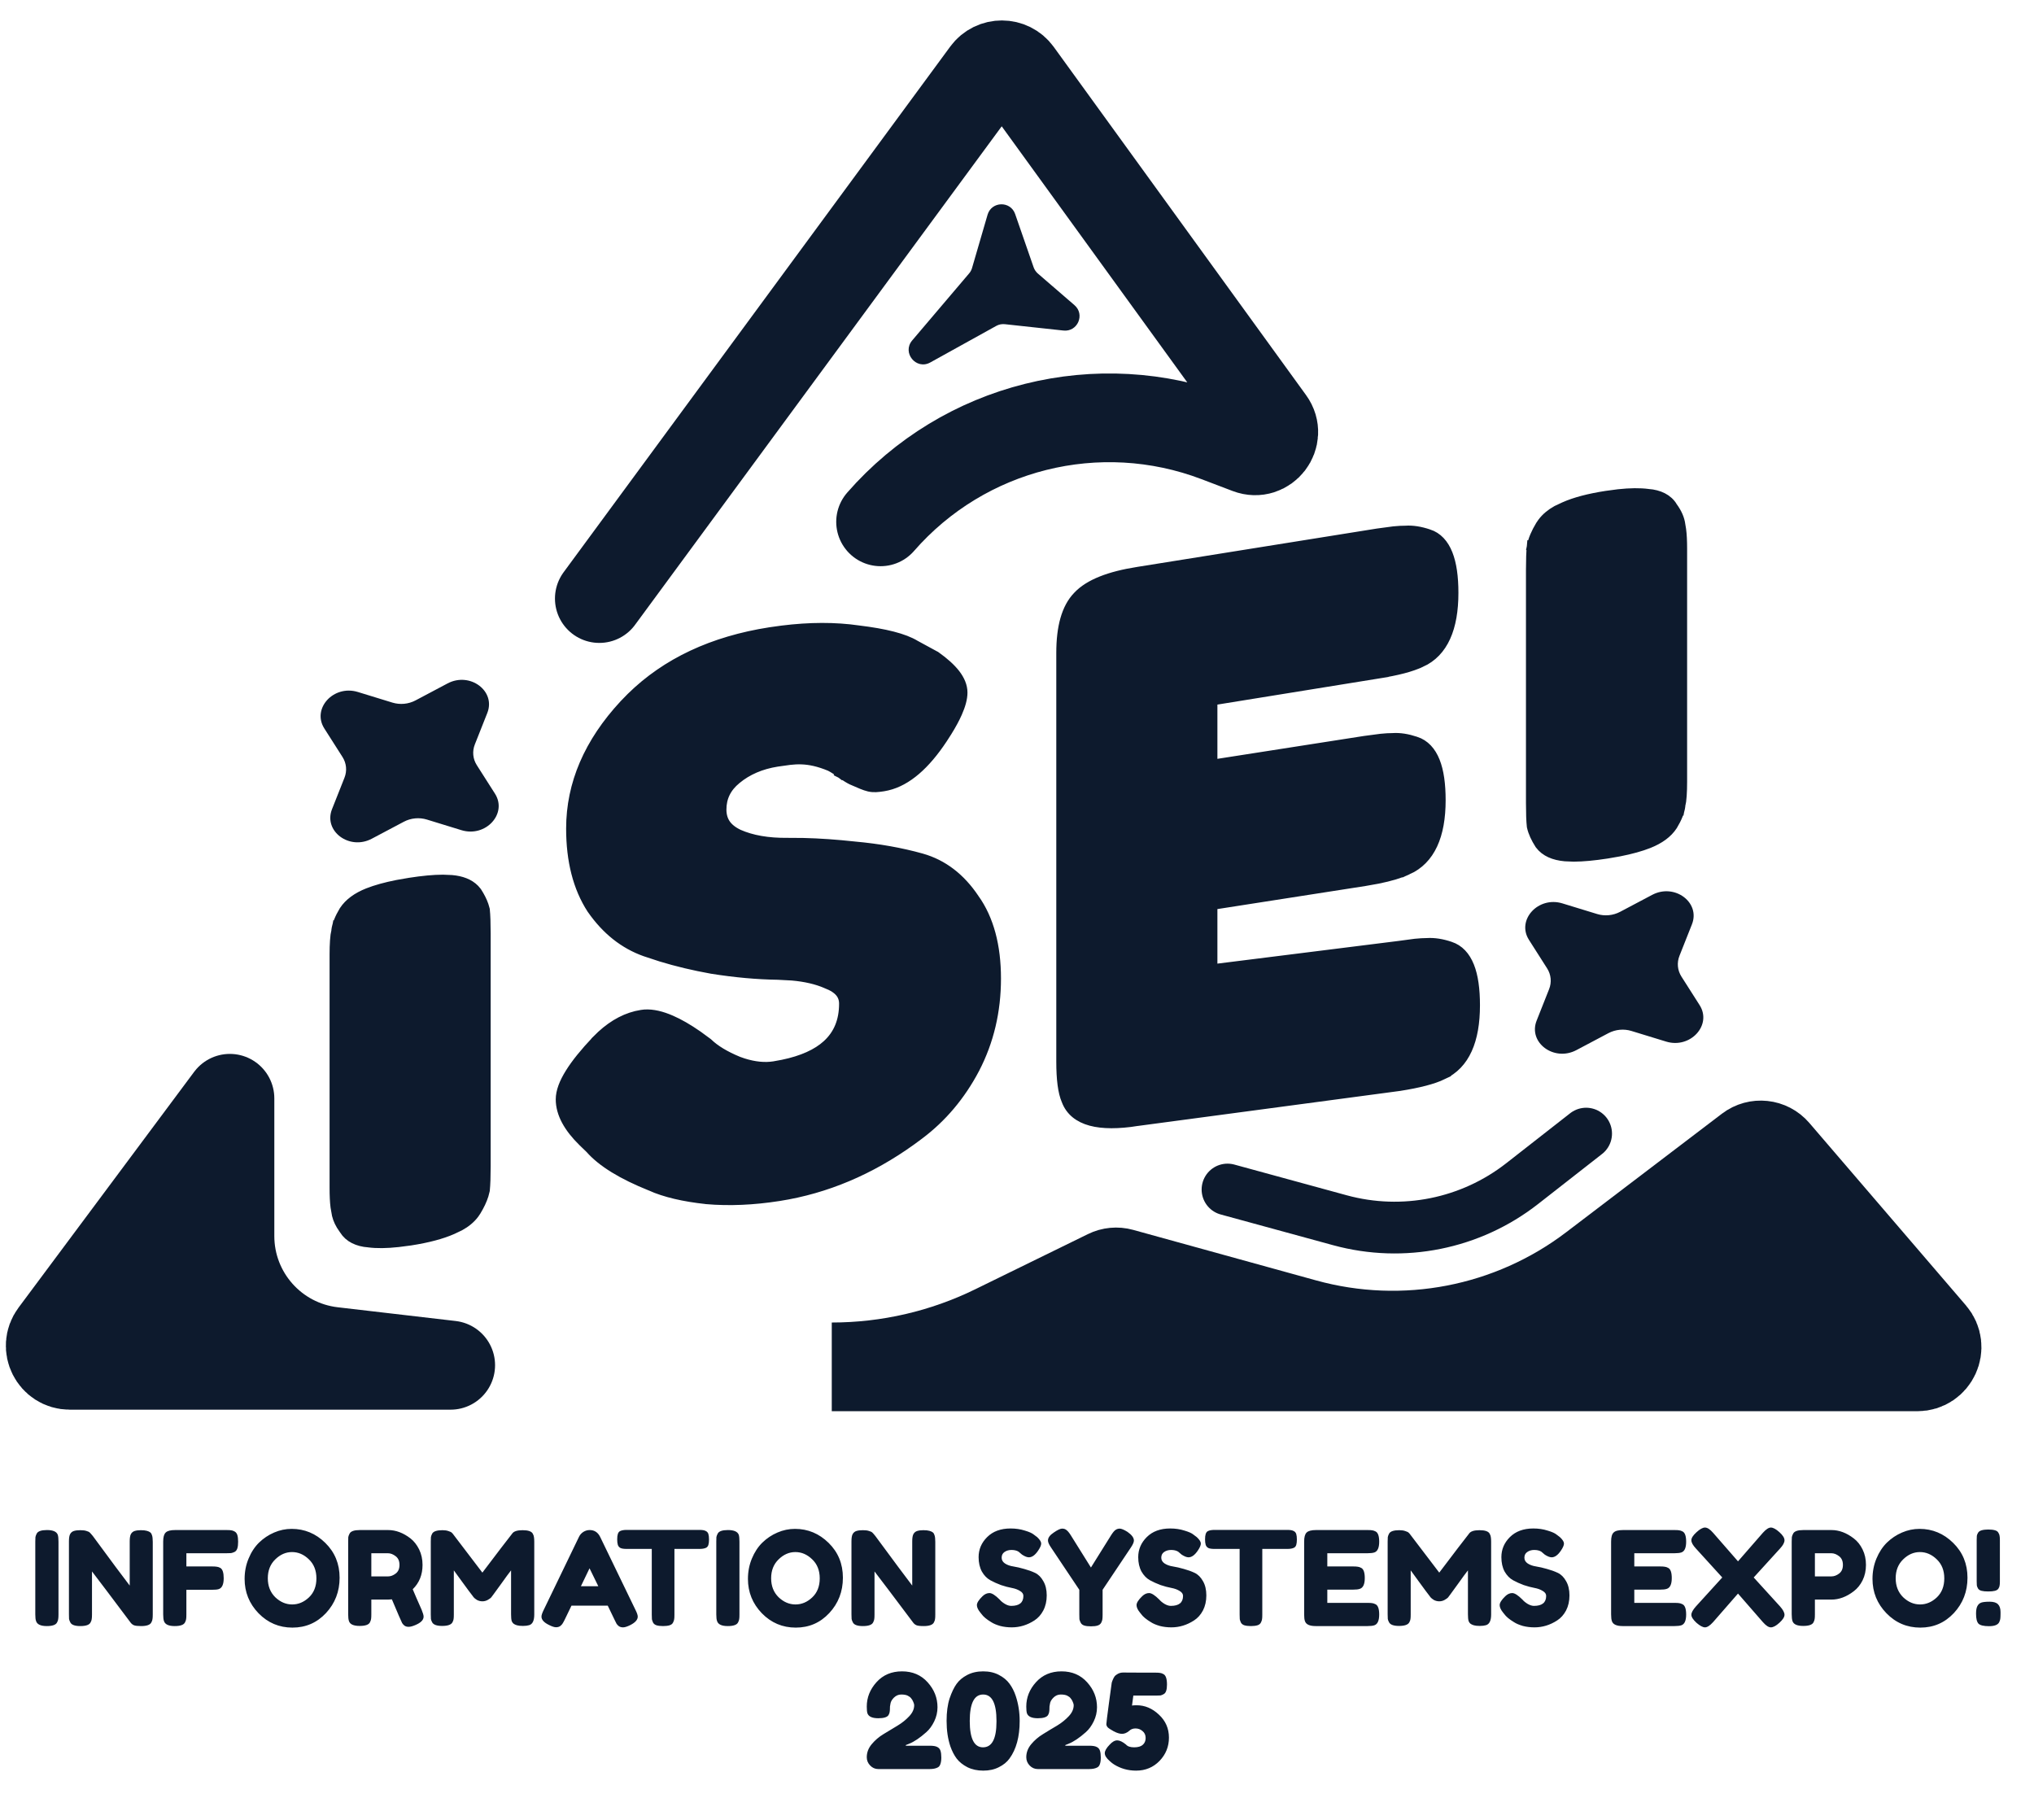 <svg width="57" height="51" viewBox="0 0 57 51" fill="none" xmlns="http://www.w3.org/2000/svg">
<path d="M34.399 33.335L37.553 34.197C39.32 34.679 41.212 34.299 42.655 33.171L44.449 31.768" stroke="#0D1A2D" stroke-width="1.45" stroke-linecap="round" stroke-linejoin="round"/>
<path d="M27.675 6.018C27.786 5.638 28.319 5.625 28.448 5.998L28.966 7.491C28.99 7.559 29.031 7.619 29.085 7.666L30.111 8.552C30.413 8.813 30.198 9.306 29.802 9.263L28.159 9.085C28.076 9.076 27.992 9.092 27.919 9.133L26.069 10.158C25.674 10.377 25.271 9.884 25.563 9.54L27.16 7.66C27.197 7.617 27.224 7.566 27.24 7.511L27.675 6.018Z" fill="#0D1A2D"/>
<path d="M16.795 16.774L27.631 2.041C27.852 1.74 28.303 1.741 28.523 2.044L32.351 7.327L35.594 11.802C35.899 12.223 35.47 12.783 34.984 12.598L34.112 12.266C30.783 10.999 27.018 11.94 24.677 14.624V14.624" stroke="#0D1A2D" stroke-width="2.486" stroke-linecap="round"/>
<path d="M27.878 37.246L31.034 35.701C31.155 35.641 31.294 35.628 31.424 35.664L36.554 37.081C39.347 37.852 42.34 37.275 44.646 35.519L49.008 32.199C49.24 32.022 49.571 32.057 49.761 32.279L54.15 37.393C54.457 37.751 54.203 38.305 53.73 38.305H23.309C24.893 38.305 26.456 37.943 27.878 37.246Z" fill="#0D1A2D" stroke="#0D1A2D" stroke-width="2.486" stroke-linecap="round"/>
<path d="M1.519 37.39L6.441 30.781V34.639C6.441 36.292 7.68 37.683 9.322 37.873L12.627 38.258H1.955C1.508 38.258 1.252 37.748 1.519 37.39Z" fill="#0D1A2D" stroke="#0D1A2D" stroke-width="2.493" stroke-linecap="round" stroke-linejoin="round"/>
<path d="M0.989 43.201C0.989 43.145 0.99 43.103 0.993 43.076C0.998 43.047 1.01 43.014 1.029 42.977C1.064 42.911 1.159 42.878 1.316 42.878C1.487 42.878 1.589 42.923 1.62 43.014C1.633 43.055 1.639 43.119 1.639 43.205V45.245C1.639 45.304 1.636 45.347 1.631 45.374C1.629 45.401 1.618 45.433 1.598 45.469C1.564 45.535 1.469 45.569 1.312 45.569C1.141 45.569 1.04 45.522 1.011 45.429C0.996 45.39 0.989 45.328 0.989 45.242V43.201ZM3.668 42.992C3.692 42.948 3.728 42.918 3.774 42.904C3.821 42.889 3.878 42.882 3.947 42.882C4.018 42.882 4.074 42.888 4.116 42.9C4.16 42.912 4.191 42.927 4.211 42.944C4.233 42.961 4.249 42.987 4.259 43.021C4.273 43.06 4.281 43.123 4.281 43.208V45.245C4.281 45.304 4.278 45.347 4.273 45.374C4.271 45.401 4.26 45.433 4.24 45.469C4.206 45.535 4.111 45.569 3.954 45.569C3.859 45.569 3.793 45.561 3.756 45.547C3.719 45.532 3.689 45.508 3.664 45.477C3.114 44.743 2.751 44.263 2.578 44.038V45.245C2.578 45.304 2.575 45.347 2.57 45.374C2.568 45.401 2.557 45.433 2.537 45.469C2.503 45.535 2.408 45.569 2.251 45.569C2.099 45.569 2.006 45.535 1.972 45.469C1.953 45.433 1.94 45.4 1.935 45.37C1.933 45.341 1.932 45.298 1.932 45.242V43.194C1.932 43.101 1.943 43.033 1.965 42.992C1.989 42.948 2.025 42.918 2.071 42.904C2.118 42.889 2.178 42.882 2.251 42.882C2.324 42.882 2.382 42.889 2.424 42.904C2.468 42.916 2.498 42.931 2.515 42.948C2.525 42.955 2.553 42.987 2.6 43.043C3.116 43.745 3.461 44.209 3.635 44.434V43.194C3.635 43.101 3.646 43.033 3.668 42.992ZM6.354 42.878C6.41 42.878 6.451 42.88 6.478 42.885C6.508 42.888 6.54 42.899 6.574 42.918C6.611 42.938 6.636 42.971 6.651 43.017C6.666 43.064 6.673 43.126 6.673 43.205C6.673 43.283 6.666 43.345 6.651 43.392C6.636 43.438 6.611 43.471 6.574 43.491C6.537 43.508 6.504 43.519 6.475 43.524C6.448 43.526 6.405 43.528 6.346 43.528H5.223V43.898H5.946C6.005 43.898 6.048 43.901 6.075 43.906C6.104 43.908 6.137 43.919 6.174 43.939C6.237 43.975 6.269 44.072 6.269 44.229C6.269 44.4 6.223 44.502 6.13 44.533C6.091 44.546 6.028 44.552 5.943 44.552H5.223V45.245C5.223 45.304 5.221 45.347 5.216 45.374C5.213 45.401 5.202 45.433 5.183 45.469C5.148 45.535 5.053 45.569 4.896 45.569C4.725 45.569 4.625 45.522 4.595 45.429C4.581 45.39 4.573 45.328 4.573 45.242V43.201C4.573 43.076 4.597 42.992 4.643 42.948C4.69 42.901 4.778 42.878 4.907 42.878H6.354ZM8.173 42.845C8.535 42.845 8.85 42.976 9.116 43.238C9.383 43.5 9.517 43.825 9.517 44.214C9.517 44.601 9.389 44.931 9.135 45.205C8.88 45.477 8.567 45.612 8.195 45.612C7.823 45.612 7.506 45.478 7.244 45.209C6.985 44.94 6.855 44.619 6.855 44.247C6.855 44.044 6.892 43.854 6.966 43.678C7.039 43.5 7.137 43.35 7.259 43.23C7.382 43.111 7.522 43.016 7.681 42.948C7.84 42.879 8.004 42.845 8.173 42.845ZM7.505 44.229C7.505 44.447 7.575 44.624 7.714 44.761C7.856 44.896 8.014 44.963 8.188 44.963C8.362 44.963 8.518 44.897 8.658 44.765C8.797 44.633 8.867 44.455 8.867 44.232C8.867 44.01 8.796 43.831 8.654 43.697C8.514 43.562 8.358 43.495 8.184 43.495C8.01 43.495 7.854 43.563 7.714 43.7C7.575 43.835 7.505 44.011 7.505 44.229ZM11.816 45.113C11.852 45.201 11.871 45.265 11.871 45.304C11.871 45.397 11.795 45.475 11.643 45.539C11.565 45.573 11.501 45.59 11.452 45.59C11.406 45.59 11.367 45.58 11.335 45.557C11.305 45.533 11.283 45.508 11.269 45.484C11.244 45.438 11.149 45.216 10.982 44.82L10.869 44.827H10.406V45.242C10.406 45.298 10.404 45.341 10.399 45.37C10.396 45.397 10.385 45.429 10.366 45.466C10.332 45.532 10.236 45.565 10.079 45.565C9.908 45.565 9.808 45.52 9.779 45.429C9.764 45.387 9.757 45.324 9.757 45.238V43.201C9.757 43.145 9.758 43.103 9.76 43.076C9.765 43.047 9.777 43.014 9.797 42.977C9.831 42.911 9.927 42.878 10.083 42.878H10.876C11.091 42.878 11.301 42.956 11.504 43.113C11.601 43.189 11.682 43.292 11.746 43.421C11.809 43.551 11.841 43.695 11.841 43.854C11.841 44.131 11.75 44.358 11.566 44.537C11.62 44.667 11.703 44.859 11.816 45.113ZM10.406 44.177H10.876C10.947 44.177 11.018 44.151 11.089 44.097C11.16 44.043 11.195 43.962 11.195 43.854C11.195 43.747 11.16 43.666 11.089 43.612C11.018 43.556 10.944 43.528 10.869 43.528H10.406V44.177ZM14.931 42.981C14.951 43.017 14.962 43.051 14.964 43.08C14.969 43.109 14.972 43.152 14.972 43.208V45.245C14.972 45.414 14.925 45.513 14.832 45.543C14.786 45.557 14.727 45.565 14.656 45.565C14.585 45.565 14.529 45.559 14.487 45.547C14.446 45.534 14.414 45.52 14.392 45.502C14.37 45.485 14.353 45.461 14.34 45.429C14.328 45.387 14.322 45.324 14.322 45.238V44.008C14.261 44.084 14.172 44.206 14.054 44.372C13.937 44.536 13.862 44.639 13.83 44.68C13.798 44.722 13.776 44.751 13.764 44.768C13.752 44.783 13.721 44.805 13.672 44.834C13.626 44.861 13.575 44.875 13.518 44.875C13.464 44.875 13.414 44.862 13.368 44.838C13.324 44.811 13.292 44.785 13.272 44.761L13.243 44.721C13.194 44.659 13.097 44.53 12.953 44.331C12.809 44.131 12.73 44.023 12.718 44.008V45.245C12.718 45.302 12.716 45.345 12.711 45.374C12.708 45.401 12.697 45.431 12.678 45.466C12.641 45.532 12.546 45.565 12.391 45.565C12.242 45.565 12.149 45.532 12.112 45.466C12.093 45.431 12.081 45.4 12.076 45.37C12.073 45.341 12.072 45.297 12.072 45.238V43.201C12.072 43.145 12.073 43.103 12.076 43.076C12.081 43.047 12.093 43.014 12.112 42.977C12.149 42.913 12.245 42.882 12.399 42.882C12.465 42.882 12.521 42.89 12.568 42.907C12.617 42.922 12.648 42.938 12.663 42.955L12.685 42.977L13.518 44.071C13.934 43.52 14.212 43.157 14.351 42.981C14.393 42.915 14.491 42.882 14.645 42.882C14.802 42.882 14.897 42.915 14.931 42.981ZM16.818 43.069L17.809 45.117C17.851 45.2 17.872 45.263 17.872 45.304C17.872 45.392 17.801 45.472 17.659 45.543C17.576 45.584 17.51 45.605 17.461 45.605C17.414 45.605 17.375 45.594 17.343 45.572C17.314 45.55 17.292 45.527 17.277 45.502C17.265 45.478 17.247 45.441 17.222 45.392L17.031 44.996H16.015L15.824 45.392C15.799 45.441 15.78 45.477 15.765 45.499C15.753 45.521 15.731 45.544 15.699 45.569C15.669 45.59 15.63 45.602 15.581 45.602C15.535 45.602 15.47 45.581 15.387 45.539C15.245 45.471 15.174 45.392 15.174 45.304C15.174 45.263 15.195 45.2 15.236 45.117L16.227 43.065C16.254 43.009 16.295 42.964 16.349 42.929C16.405 42.895 16.464 42.878 16.525 42.878C16.657 42.878 16.755 42.942 16.818 43.069ZM16.521 43.95L16.279 44.453H16.767L16.521 43.95ZM17.564 42.874H19.605C19.683 42.874 19.741 42.884 19.777 42.904C19.814 42.921 19.838 42.949 19.851 42.988C19.863 43.027 19.869 43.079 19.869 43.142C19.869 43.206 19.863 43.257 19.851 43.297C19.838 43.333 19.818 43.359 19.788 43.374C19.744 43.396 19.682 43.407 19.601 43.407H18.9V45.253C18.9 45.309 18.898 45.351 18.893 45.378C18.89 45.404 18.879 45.436 18.86 45.473C18.843 45.507 18.811 45.532 18.764 45.547C18.718 45.561 18.657 45.569 18.581 45.569C18.505 45.569 18.444 45.561 18.397 45.547C18.353 45.532 18.321 45.507 18.302 45.473C18.285 45.436 18.274 45.404 18.269 45.378C18.266 45.348 18.265 45.305 18.265 45.249V43.407H17.56C17.482 43.407 17.424 43.398 17.388 43.381C17.351 43.361 17.327 43.332 17.314 43.293C17.302 43.254 17.296 43.202 17.296 43.139C17.296 43.075 17.302 43.025 17.314 42.988C17.327 42.949 17.347 42.922 17.377 42.907C17.421 42.885 17.483 42.874 17.564 42.874ZM20.073 43.201C20.073 43.145 20.074 43.103 20.076 43.076C20.081 43.047 20.093 43.014 20.113 42.977C20.147 42.911 20.243 42.878 20.399 42.878C20.57 42.878 20.672 42.923 20.704 43.014C20.716 43.055 20.722 43.119 20.722 43.205V45.245C20.722 45.304 20.72 45.347 20.715 45.374C20.712 45.401 20.701 45.433 20.682 45.469C20.648 45.535 20.552 45.569 20.395 45.569C20.224 45.569 20.124 45.522 20.095 45.429C20.08 45.39 20.073 45.328 20.073 45.242V43.201ZM22.278 42.845C22.64 42.845 22.954 42.976 23.221 43.238C23.488 43.5 23.621 43.825 23.621 44.214C23.621 44.601 23.494 44.931 23.239 45.205C22.985 45.477 22.672 45.612 22.3 45.612C21.928 45.612 21.611 45.478 21.349 45.209C21.09 44.94 20.96 44.619 20.96 44.247C20.96 44.044 20.997 43.854 21.07 43.678C21.144 43.5 21.241 43.35 21.364 43.23C21.486 43.111 21.627 43.016 21.786 42.948C21.945 42.879 22.109 42.845 22.278 42.845ZM21.61 44.229C21.61 44.447 21.68 44.624 21.819 44.761C21.961 44.896 22.119 44.963 22.293 44.963C22.466 44.963 22.623 44.897 22.762 44.765C22.902 44.633 22.972 44.455 22.972 44.232C22.972 44.01 22.901 43.831 22.759 43.697C22.619 43.562 22.463 43.495 22.289 43.495C22.115 43.495 21.959 43.563 21.819 43.7C21.68 43.835 21.61 44.011 21.61 44.229ZM25.597 42.992C25.622 42.948 25.657 42.918 25.704 42.904C25.75 42.889 25.808 42.882 25.876 42.882C25.947 42.882 26.004 42.888 26.045 42.9C26.089 42.912 26.121 42.927 26.141 42.944C26.163 42.961 26.178 42.987 26.188 43.021C26.203 43.06 26.21 43.123 26.21 43.208V45.245C26.21 45.304 26.208 45.347 26.203 45.374C26.201 45.401 26.189 45.433 26.17 45.469C26.136 45.535 26.04 45.569 25.884 45.569C25.788 45.569 25.722 45.561 25.686 45.547C25.649 45.532 25.618 45.508 25.594 45.477C25.043 44.743 24.681 44.263 24.507 44.038V45.245C24.507 45.304 24.505 45.347 24.5 45.374C24.497 45.401 24.486 45.433 24.467 45.469C24.433 45.535 24.337 45.569 24.181 45.569C24.029 45.569 23.936 45.535 23.902 45.469C23.882 45.433 23.87 45.4 23.865 45.37C23.863 45.341 23.861 45.298 23.861 45.242V43.194C23.861 43.101 23.872 43.033 23.894 42.992C23.919 42.948 23.954 42.918 24.001 42.904C24.047 42.889 24.107 42.882 24.181 42.882C24.254 42.882 24.311 42.889 24.353 42.904C24.397 42.916 24.428 42.931 24.445 42.948C24.455 42.955 24.483 42.987 24.529 43.043C25.046 43.745 25.391 44.209 25.564 44.434V43.194C25.564 43.101 25.575 43.033 25.597 42.992ZM27.472 45.19C27.408 45.112 27.376 45.042 27.376 44.981C27.376 44.918 27.429 44.834 27.534 44.732C27.595 44.673 27.66 44.644 27.729 44.644C27.797 44.644 27.893 44.705 28.015 44.827C28.049 44.869 28.098 44.909 28.162 44.948C28.225 44.985 28.284 45.003 28.338 45.003C28.566 45.003 28.679 44.91 28.679 44.724C28.679 44.668 28.648 44.621 28.584 44.585C28.523 44.546 28.446 44.517 28.353 44.5C28.26 44.483 28.159 44.456 28.052 44.42C27.944 44.38 27.844 44.335 27.751 44.284C27.658 44.232 27.579 44.152 27.516 44.042C27.455 43.929 27.424 43.794 27.424 43.638C27.424 43.422 27.503 43.235 27.663 43.076C27.824 42.915 28.043 42.834 28.32 42.834C28.466 42.834 28.6 42.854 28.72 42.893C28.842 42.929 28.926 42.967 28.973 43.007L29.065 43.076C29.14 43.147 29.178 43.207 29.178 43.256C29.178 43.305 29.149 43.372 29.09 43.458C29.007 43.58 28.922 43.642 28.833 43.642C28.782 43.642 28.718 43.617 28.643 43.568C28.635 43.563 28.621 43.551 28.599 43.531C28.579 43.512 28.561 43.496 28.544 43.484C28.492 43.452 28.426 43.436 28.345 43.436C28.267 43.436 28.201 43.456 28.147 43.495C28.096 43.531 28.07 43.584 28.07 43.653C28.07 43.719 28.101 43.772 28.162 43.814C28.225 43.856 28.304 43.884 28.397 43.898C28.49 43.913 28.591 43.936 28.701 43.968C28.811 43.998 28.913 44.034 29.006 44.078C29.099 44.122 29.176 44.199 29.237 44.309C29.301 44.417 29.333 44.55 29.333 44.71C29.333 44.869 29.301 45.009 29.237 45.132C29.174 45.252 29.09 45.345 28.988 45.411C28.789 45.54 28.578 45.605 28.353 45.605C28.238 45.605 28.129 45.592 28.026 45.565C27.923 45.535 27.84 45.5 27.776 45.458C27.647 45.38 27.556 45.304 27.505 45.231L27.472 45.19ZM31.596 42.929C31.716 43.013 31.776 43.093 31.776 43.172C31.776 43.218 31.748 43.283 31.692 43.366L30.899 44.552V45.253C30.899 45.309 30.896 45.352 30.892 45.381C30.889 45.408 30.878 45.44 30.859 45.477C30.839 45.513 30.806 45.539 30.759 45.554C30.713 45.569 30.651 45.576 30.572 45.576C30.494 45.576 30.432 45.569 30.385 45.554C30.339 45.539 30.305 45.513 30.286 45.477C30.266 45.438 30.254 45.404 30.249 45.378C30.247 45.348 30.246 45.304 30.246 45.245V44.552L29.453 43.366C29.396 43.283 29.368 43.218 29.368 43.172C29.368 43.093 29.422 43.019 29.53 42.948C29.637 42.874 29.715 42.838 29.761 42.838C29.808 42.838 29.844 42.847 29.871 42.867C29.913 42.894 29.957 42.944 30.003 43.017L30.572 43.928L31.141 43.017C31.188 42.944 31.228 42.896 31.262 42.874C31.297 42.85 31.336 42.838 31.38 42.838C31.426 42.838 31.498 42.868 31.596 42.929ZM31.945 45.19C31.881 45.112 31.85 45.042 31.85 44.981C31.85 44.918 31.902 44.834 32.008 44.732C32.069 44.673 32.133 44.644 32.202 44.644C32.27 44.644 32.366 44.705 32.488 44.827C32.523 44.869 32.572 44.909 32.635 44.948C32.699 44.985 32.758 45.003 32.811 45.003C33.039 45.003 33.153 44.91 33.153 44.724C33.153 44.668 33.121 44.621 33.057 44.585C32.996 44.546 32.919 44.517 32.826 44.5C32.733 44.483 32.633 44.456 32.525 44.42C32.417 44.38 32.317 44.335 32.224 44.284C32.131 44.232 32.053 44.152 31.989 44.042C31.928 43.929 31.897 43.794 31.897 43.638C31.897 43.422 31.977 43.235 32.136 43.076C32.297 42.915 32.516 42.834 32.793 42.834C32.94 42.834 33.073 42.854 33.193 42.893C33.315 42.929 33.4 42.967 33.446 43.007L33.538 43.076C33.614 43.147 33.652 43.207 33.652 43.256C33.652 43.305 33.623 43.372 33.564 43.458C33.48 43.58 33.395 43.642 33.307 43.642C33.255 43.642 33.192 43.617 33.116 43.568C33.109 43.563 33.094 43.551 33.072 43.531C33.052 43.512 33.034 43.496 33.017 43.484C32.965 43.452 32.899 43.436 32.819 43.436C32.74 43.436 32.674 43.456 32.62 43.495C32.569 43.531 32.543 43.584 32.543 43.653C32.543 43.719 32.574 43.772 32.635 43.814C32.699 43.856 32.777 43.884 32.87 43.898C32.963 43.913 33.065 43.936 33.175 43.968C33.285 43.998 33.386 44.034 33.479 44.078C33.572 44.122 33.649 44.199 33.711 44.309C33.774 44.417 33.806 44.55 33.806 44.71C33.806 44.869 33.774 45.009 33.711 45.132C33.647 45.252 33.564 45.345 33.461 45.411C33.263 45.54 33.051 45.605 32.826 45.605C32.711 45.605 32.602 45.592 32.499 45.565C32.397 45.535 32.313 45.5 32.25 45.458C32.12 45.38 32.029 45.304 31.978 45.231L31.945 45.19ZM34.038 42.874H36.079C36.157 42.874 36.215 42.884 36.251 42.904C36.288 42.921 36.312 42.949 36.325 42.988C36.337 43.027 36.343 43.079 36.343 43.142C36.343 43.206 36.337 43.257 36.325 43.297C36.312 43.333 36.292 43.359 36.262 43.374C36.218 43.396 36.156 43.407 36.075 43.407H35.374V45.253C35.374 45.309 35.372 45.351 35.367 45.378C35.364 45.404 35.353 45.436 35.334 45.473C35.316 45.507 35.285 45.532 35.238 45.547C35.192 45.561 35.13 45.569 35.055 45.569C34.979 45.569 34.918 45.561 34.871 45.547C34.827 45.532 34.795 45.507 34.776 45.473C34.759 45.436 34.748 45.404 34.743 45.378C34.74 45.348 34.739 45.305 34.739 45.249V43.407H34.034C33.956 43.407 33.898 43.398 33.862 43.381C33.825 43.361 33.801 43.332 33.788 43.293C33.776 43.254 33.77 43.202 33.77 43.139C33.77 43.075 33.776 43.025 33.788 42.988C33.801 42.949 33.821 42.922 33.851 42.907C33.895 42.885 33.957 42.874 34.038 42.874ZM37.196 44.919H38.327C38.383 44.919 38.425 44.921 38.452 44.926C38.481 44.929 38.514 44.94 38.551 44.959C38.617 44.993 38.65 45.089 38.65 45.245C38.65 45.417 38.604 45.517 38.514 45.547C38.472 45.561 38.409 45.569 38.323 45.569H36.87C36.698 45.569 36.598 45.522 36.569 45.429C36.554 45.39 36.547 45.328 36.547 45.242V43.201C36.547 43.076 36.57 42.992 36.616 42.948C36.663 42.901 36.751 42.878 36.88 42.878H38.327C38.383 42.878 38.425 42.88 38.452 42.885C38.481 42.888 38.514 42.899 38.551 42.918C38.617 42.953 38.65 43.048 38.65 43.205C38.65 43.376 38.604 43.476 38.514 43.506C38.472 43.52 38.409 43.528 38.323 43.528H37.196V43.898H37.923C37.979 43.898 38.021 43.901 38.048 43.906C38.077 43.908 38.11 43.919 38.147 43.939C38.213 43.973 38.246 44.069 38.246 44.225C38.246 44.396 38.199 44.497 38.106 44.526C38.065 44.541 38.001 44.548 37.916 44.548H37.196V44.919ZM41.746 42.981C41.766 43.017 41.777 43.051 41.779 43.08C41.784 43.109 41.787 43.152 41.787 43.208V45.245C41.787 45.414 41.74 45.513 41.647 45.543C41.601 45.557 41.542 45.565 41.471 45.565C41.4 45.565 41.344 45.559 41.302 45.547C41.261 45.534 41.229 45.52 41.207 45.502C41.185 45.485 41.168 45.461 41.156 45.429C41.143 45.387 41.137 45.324 41.137 45.238V44.008C41.076 44.084 40.987 44.206 40.869 44.372C40.752 44.536 40.677 44.639 40.645 44.68C40.614 44.722 40.592 44.751 40.579 44.768C40.567 44.783 40.536 44.805 40.487 44.834C40.441 44.861 40.39 44.875 40.333 44.875C40.279 44.875 40.229 44.862 40.183 44.838C40.139 44.811 40.107 44.785 40.087 44.761L40.058 44.721C40.009 44.659 39.912 44.53 39.768 44.331C39.624 44.131 39.545 44.023 39.533 44.008V45.245C39.533 45.302 39.531 45.345 39.526 45.374C39.523 45.401 39.512 45.431 39.493 45.466C39.456 45.532 39.361 45.565 39.206 45.565C39.057 45.565 38.964 45.532 38.928 45.466C38.908 45.431 38.896 45.4 38.891 45.37C38.888 45.341 38.887 45.297 38.887 45.238V43.201C38.887 43.145 38.888 43.103 38.891 43.076C38.896 43.047 38.908 43.014 38.928 42.977C38.964 42.913 39.06 42.882 39.214 42.882C39.28 42.882 39.336 42.89 39.383 42.907C39.432 42.922 39.463 42.938 39.478 42.955L39.5 42.977L40.333 44.071C40.749 43.52 41.027 43.157 41.166 42.981C41.208 42.915 41.306 42.882 41.46 42.882C41.617 42.882 41.712 42.915 41.746 42.981ZM42.121 45.19C42.058 45.112 42.026 45.042 42.026 44.981C42.026 44.918 42.078 44.834 42.184 44.732C42.245 44.673 42.31 44.644 42.378 44.644C42.447 44.644 42.542 44.705 42.664 44.827C42.699 44.869 42.748 44.909 42.811 44.948C42.875 44.985 42.934 45.003 42.987 45.003C43.215 45.003 43.329 44.91 43.329 44.724C43.329 44.668 43.297 44.621 43.233 44.585C43.172 44.546 43.095 44.517 43.002 44.5C42.909 44.483 42.809 44.456 42.701 44.42C42.593 44.38 42.493 44.335 42.4 44.284C42.307 44.232 42.229 44.152 42.165 44.042C42.104 43.929 42.074 43.794 42.074 43.638C42.074 43.422 42.153 43.235 42.312 43.076C42.474 42.915 42.693 42.834 42.969 42.834C43.116 42.834 43.249 42.854 43.369 42.893C43.492 42.929 43.576 42.967 43.623 43.007L43.714 43.076C43.79 43.147 43.828 43.207 43.828 43.256C43.828 43.305 43.799 43.372 43.74 43.458C43.657 43.58 43.571 43.642 43.483 43.642C43.432 43.642 43.368 43.617 43.292 43.568C43.285 43.563 43.27 43.551 43.248 43.531C43.228 43.512 43.21 43.496 43.193 43.484C43.142 43.452 43.076 43.436 42.995 43.436C42.916 43.436 42.85 43.456 42.797 43.495C42.745 43.531 42.719 43.584 42.719 43.653C42.719 43.719 42.75 43.772 42.811 43.814C42.875 43.856 42.953 43.884 43.046 43.898C43.139 43.913 43.241 43.936 43.351 43.968C43.461 43.998 43.562 44.034 43.656 44.078C43.748 44.122 43.826 44.199 43.887 44.309C43.95 44.417 43.982 44.55 43.982 44.71C43.982 44.869 43.95 45.009 43.887 45.132C43.823 45.252 43.74 45.345 43.637 45.411C43.439 45.54 43.227 45.605 43.002 45.605C42.887 45.605 42.778 45.592 42.675 45.565C42.573 45.535 42.489 45.5 42.426 45.458C42.296 45.38 42.206 45.304 42.154 45.231L42.121 45.19ZM45.799 44.919H46.929C46.986 44.919 47.027 44.921 47.054 44.926C47.084 44.929 47.117 44.94 47.153 44.959C47.219 44.993 47.252 45.089 47.252 45.245C47.252 45.417 47.207 45.517 47.117 45.547C47.075 45.561 47.011 45.569 46.926 45.569H45.472C45.301 45.569 45.2 45.522 45.171 45.429C45.157 45.39 45.149 45.328 45.149 45.242V43.201C45.149 43.076 45.172 42.992 45.219 42.948C45.265 42.901 45.353 42.878 45.483 42.878H46.929C46.986 42.878 47.027 42.88 47.054 42.885C47.084 42.888 47.117 42.899 47.153 42.918C47.219 42.953 47.252 43.048 47.252 43.205C47.252 43.376 47.207 43.476 47.117 43.506C47.075 43.52 47.011 43.528 46.926 43.528H45.799V43.898H46.526C46.582 43.898 46.623 43.901 46.65 43.906C46.68 43.908 46.713 43.919 46.749 43.939C46.816 43.973 46.849 44.069 46.849 44.225C46.849 44.396 46.802 44.497 46.709 44.526C46.667 44.541 46.604 44.548 46.518 44.548H45.799V44.919ZM49.145 44.207L49.883 45.018C49.966 45.111 50.008 45.189 50.008 45.253C50.008 45.316 49.96 45.391 49.865 45.477C49.772 45.562 49.692 45.605 49.626 45.605C49.562 45.605 49.488 45.556 49.402 45.458L48.705 44.658L48.007 45.458C47.919 45.556 47.843 45.605 47.78 45.605C47.719 45.605 47.639 45.562 47.541 45.477C47.446 45.389 47.398 45.314 47.398 45.253C47.398 45.192 47.441 45.113 47.526 45.018L48.264 44.207L47.526 43.396C47.441 43.305 47.398 43.228 47.398 43.164C47.398 43.101 47.446 43.026 47.541 42.94C47.637 42.852 47.716 42.808 47.78 42.808C47.846 42.808 47.922 42.857 48.007 42.955L48.705 43.755L49.402 42.955C49.49 42.857 49.565 42.808 49.626 42.808C49.69 42.808 49.769 42.851 49.865 42.937C49.96 43.022 50.008 43.098 50.008 43.164C50.008 43.23 49.966 43.307 49.883 43.396L49.145 44.207ZM52.196 43.421C52.26 43.551 52.291 43.695 52.291 43.854C52.291 44.013 52.26 44.158 52.196 44.288C52.133 44.415 52.05 44.516 51.95 44.592C51.747 44.749 51.537 44.827 51.319 44.827H50.86V45.242C50.86 45.298 50.858 45.341 50.853 45.37C50.85 45.397 50.839 45.429 50.82 45.466C50.785 45.532 50.69 45.565 50.533 45.565C50.362 45.565 50.262 45.52 50.232 45.429C50.218 45.387 50.21 45.324 50.21 45.238V43.201C50.21 43.145 50.212 43.103 50.214 43.076C50.219 43.047 50.231 43.014 50.251 42.977C50.285 42.911 50.38 42.878 50.537 42.878H51.322C51.538 42.878 51.747 42.956 51.95 43.113C52.05 43.189 52.133 43.292 52.196 43.421ZM51.322 44.177C51.396 44.177 51.468 44.151 51.539 44.097C51.61 44.043 51.645 43.962 51.645 43.854C51.645 43.747 51.61 43.666 51.539 43.612C51.468 43.556 51.395 43.528 51.319 43.528H50.86V44.177H51.322ZM53.792 42.845C54.154 42.845 54.469 42.976 54.735 43.238C55.002 43.5 55.136 43.825 55.136 44.214C55.136 44.601 55.008 44.931 54.754 45.205C54.499 45.477 54.186 45.612 53.814 45.612C53.442 45.612 53.125 45.478 52.864 45.209C52.604 44.94 52.474 44.619 52.474 44.247C52.474 44.044 52.511 43.854 52.584 43.678C52.658 43.5 52.756 43.35 52.878 43.23C53.001 43.111 53.141 43.016 53.3 42.948C53.459 42.879 53.623 42.845 53.792 42.845ZM53.124 44.229C53.124 44.447 53.194 44.624 53.333 44.761C53.475 44.896 53.633 44.963 53.807 44.963C53.98 44.963 54.137 44.897 54.277 44.765C54.416 44.633 54.486 44.455 54.486 44.232C54.486 44.01 54.415 43.831 54.273 43.697C54.133 43.562 53.977 43.495 53.803 43.495C53.629 43.495 53.473 43.563 53.333 43.7C53.194 43.835 53.124 44.011 53.124 44.229ZM55.412 45.011C55.437 44.962 55.473 44.929 55.522 44.911C55.574 44.894 55.652 44.886 55.757 44.886C55.865 44.886 55.942 44.909 55.989 44.956C56.037 45.002 56.062 45.075 56.062 45.176V45.234C56.062 45.293 56.059 45.337 56.055 45.367C56.052 45.394 56.041 45.427 56.022 45.466C55.982 45.537 55.888 45.572 55.739 45.572C55.592 45.572 55.494 45.549 55.445 45.502C55.399 45.453 55.376 45.361 55.376 45.224C55.376 45.128 55.388 45.057 55.412 45.011ZM55.904 44.581C55.858 44.593 55.795 44.599 55.717 44.599C55.639 44.599 55.576 44.593 55.53 44.581C55.483 44.569 55.45 44.547 55.431 44.515C55.413 44.483 55.402 44.455 55.398 44.431C55.395 44.406 55.394 44.368 55.394 44.317V43.153C55.394 43.102 55.395 43.064 55.398 43.039C55.402 43.013 55.415 42.983 55.434 42.951C55.454 42.92 55.487 42.898 55.533 42.885C55.58 42.871 55.642 42.863 55.721 42.863C55.799 42.863 55.861 42.871 55.908 42.885C55.954 42.898 55.986 42.921 56.003 42.955C56.023 42.987 56.034 43.016 56.036 43.043C56.041 43.068 56.044 43.106 56.044 43.157V44.321C56.044 44.372 56.041 44.41 56.036 44.434C56.034 44.459 56.023 44.487 56.003 44.519C55.984 44.548 55.951 44.569 55.904 44.581ZM26.056 48.922C26.156 48.922 26.227 48.935 26.268 48.959C26.312 48.981 26.342 49.017 26.357 49.066C26.371 49.112 26.379 49.175 26.379 49.253C26.379 49.329 26.37 49.39 26.353 49.436C26.338 49.483 26.312 49.515 26.276 49.532C26.222 49.561 26.146 49.576 26.048 49.576H24.613C24.525 49.576 24.449 49.543 24.386 49.477C24.322 49.411 24.29 49.334 24.29 49.245C24.29 49.113 24.335 48.992 24.426 48.882C24.519 48.77 24.63 48.674 24.76 48.596C24.89 48.515 25.019 48.437 25.149 48.361C25.279 48.283 25.389 48.194 25.479 48.097C25.572 47.999 25.619 47.895 25.619 47.785C25.619 47.763 25.61 47.732 25.593 47.693C25.576 47.651 25.556 47.618 25.534 47.594C25.515 47.567 25.483 47.542 25.439 47.52C25.395 47.498 25.334 47.487 25.255 47.487C25.177 47.487 25.109 47.517 25.05 47.575C24.994 47.632 24.962 47.688 24.954 47.744L24.94 47.829V47.851C24.94 47.904 24.937 47.945 24.932 47.972C24.93 47.999 24.919 48.029 24.899 48.064C24.863 48.122 24.767 48.152 24.613 48.152C24.442 48.152 24.34 48.105 24.308 48.012C24.296 47.973 24.29 47.911 24.29 47.825C24.29 47.571 24.381 47.343 24.562 47.142C24.745 46.939 24.984 46.838 25.277 46.838C25.573 46.838 25.813 46.94 25.997 47.146C26.18 47.349 26.272 47.581 26.272 47.843C26.272 47.983 26.241 48.115 26.18 48.24C26.119 48.365 26.046 48.465 25.96 48.541C25.779 48.702 25.618 48.811 25.476 48.867L25.384 48.904V48.922H26.056ZM26.806 47.19C26.877 47.09 26.976 47.007 27.103 46.94C27.233 46.872 27.382 46.838 27.551 46.838C27.72 46.838 27.866 46.871 27.991 46.937C28.119 47.003 28.218 47.085 28.289 47.183C28.362 47.281 28.421 47.396 28.465 47.528C28.538 47.748 28.575 47.982 28.575 48.229C28.575 48.672 28.479 49.023 28.289 49.282C28.218 49.38 28.119 49.461 27.991 49.524C27.866 49.588 27.721 49.62 27.555 49.62C27.388 49.62 27.24 49.588 27.11 49.524C26.983 49.458 26.883 49.378 26.809 49.282C26.738 49.187 26.68 49.073 26.633 48.941C26.562 48.73 26.527 48.492 26.527 48.225C26.527 47.98 26.555 47.771 26.611 47.597C26.67 47.424 26.735 47.288 26.806 47.19ZM27.547 48.967C27.799 48.967 27.925 48.727 27.925 48.247V48.225C27.925 47.733 27.8 47.487 27.551 47.487C27.301 47.487 27.176 47.734 27.176 48.229C27.176 48.721 27.3 48.967 27.547 48.967ZM30.525 48.922C30.626 48.922 30.697 48.935 30.738 48.959C30.782 48.981 30.812 49.017 30.826 49.066C30.841 49.112 30.848 49.175 30.848 49.253C30.848 49.329 30.84 49.39 30.823 49.436C30.808 49.483 30.782 49.515 30.746 49.532C30.692 49.561 30.616 49.576 30.518 49.576H29.083C28.995 49.576 28.919 49.543 28.855 49.477C28.792 49.411 28.76 49.334 28.76 49.245C28.76 49.113 28.805 48.992 28.896 48.882C28.989 48.77 29.1 48.674 29.23 48.596C29.359 48.515 29.489 48.437 29.619 48.361C29.748 48.283 29.858 48.194 29.949 48.097C30.042 47.999 30.089 47.895 30.089 47.785C30.089 47.763 30.08 47.732 30.063 47.693C30.046 47.651 30.026 47.618 30.004 47.594C29.985 47.567 29.953 47.542 29.909 47.52C29.865 47.498 29.803 47.487 29.725 47.487C29.647 47.487 29.578 47.517 29.52 47.575C29.463 47.632 29.432 47.688 29.424 47.744L29.41 47.829V47.851C29.41 47.904 29.407 47.945 29.402 47.972C29.4 47.999 29.389 48.029 29.369 48.064C29.332 48.122 29.237 48.152 29.083 48.152C28.912 48.152 28.81 48.105 28.778 48.012C28.766 47.973 28.76 47.911 28.76 47.825C28.76 47.571 28.85 47.343 29.032 47.142C29.215 46.939 29.454 46.838 29.747 46.838C30.043 46.838 30.283 46.94 30.467 47.146C30.65 47.349 30.742 47.581 30.742 47.843C30.742 47.983 30.711 48.115 30.65 48.24C30.589 48.365 30.516 48.465 30.43 48.541C30.249 48.702 30.087 48.811 29.945 48.867L29.854 48.904V48.922H30.525ZM31.477 46.871L32.035 46.874H32.38C32.439 46.874 32.482 46.877 32.509 46.882C32.536 46.884 32.568 46.895 32.604 46.915C32.67 46.949 32.703 47.047 32.703 47.208C32.703 47.355 32.673 47.444 32.611 47.476C32.577 47.496 32.547 47.508 32.52 47.513C32.495 47.516 32.456 47.517 32.402 47.517H31.76C31.755 47.546 31.743 47.639 31.723 47.796C31.75 47.791 31.793 47.788 31.852 47.788C32.084 47.788 32.293 47.876 32.479 48.053C32.665 48.226 32.758 48.44 32.758 48.695C32.758 48.947 32.67 49.165 32.494 49.348C32.318 49.529 32.099 49.62 31.837 49.62C31.61 49.62 31.404 49.562 31.22 49.447C31.179 49.42 31.148 49.397 31.129 49.378L31.099 49.352C31.006 49.271 30.96 49.198 30.96 49.132C30.96 49.066 31.005 48.986 31.096 48.893C31.169 48.812 31.24 48.772 31.308 48.772C31.377 48.772 31.459 48.811 31.554 48.889C31.599 48.941 31.674 48.967 31.782 48.967C31.892 48.967 31.973 48.943 32.024 48.897C32.078 48.85 32.105 48.787 32.105 48.706C32.105 48.623 32.076 48.558 32.017 48.511C31.961 48.462 31.896 48.438 31.822 48.438C31.749 48.438 31.69 48.46 31.646 48.504C31.58 48.56 31.513 48.589 31.444 48.589C31.378 48.589 31.301 48.565 31.213 48.519C31.128 48.472 31.071 48.435 31.044 48.409C31.017 48.379 31.004 48.349 31.004 48.317C31.004 48.285 31.028 48.088 31.077 47.726C31.126 47.364 31.152 47.175 31.154 47.161C31.157 47.146 31.165 47.12 31.18 47.084C31.195 47.047 31.212 47.014 31.231 46.984C31.253 46.955 31.285 46.929 31.327 46.907C31.371 46.883 31.421 46.871 31.477 46.871Z" fill="#0D1A2D"/>
<path d="M21.914 17.67C22.689 17.573 23.404 17.571 24.058 17.666H24.057C24.797 17.755 25.335 17.889 25.648 18.08L26.207 18.384L26.214 18.387L26.221 18.392C26.458 18.56 26.643 18.726 26.771 18.891C26.898 19.057 26.973 19.23 26.973 19.408C26.973 19.573 26.919 19.764 26.826 19.974C26.756 20.134 26.66 20.31 26.54 20.503L26.412 20.702C25.93 21.43 25.416 21.885 24.863 22.015L24.753 22.037C24.595 22.061 24.486 22.074 24.354 22.044C24.233 22.016 24.094 21.953 23.87 21.855L23.868 21.854C23.812 21.828 23.713 21.767 23.581 21.679L23.573 21.675L23.657 21.564L23.573 21.674C23.46 21.587 23.357 21.521 23.263 21.473C22.94 21.339 22.69 21.29 22.465 21.282C22.35 21.278 22.24 21.284 22.128 21.297L21.777 21.346C21.322 21.418 20.943 21.582 20.637 21.835L20.636 21.836C20.354 22.066 20.218 22.347 20.218 22.687C20.218 22.848 20.258 22.982 20.333 23.093C20.409 23.204 20.529 23.302 20.698 23.382C21.062 23.543 21.517 23.625 22.069 23.619L22.508 23.622C22.957 23.632 23.435 23.666 23.942 23.721H23.941C24.618 23.782 25.244 23.893 25.819 24.054C26.421 24.223 26.916 24.605 27.304 25.186H27.305C27.714 25.761 27.912 26.51 27.912 27.423C27.912 28.337 27.713 29.179 27.314 29.947V29.948C26.918 30.699 26.398 31.317 25.754 31.799C24.606 32.67 23.382 33.229 22.083 33.475L21.822 33.52C21.112 33.631 20.438 33.661 19.799 33.606L19.796 33.605C19.162 33.537 18.639 33.415 18.233 33.234V33.233C17.445 32.917 16.874 32.571 16.538 32.187L16.336 31.992C15.937 31.601 15.713 31.206 15.713 30.808C15.713 30.591 15.808 30.346 15.974 30.079C16.141 29.809 16.389 29.503 16.713 29.161V29.16L16.86 29.016C17.207 28.698 17.58 28.502 17.978 28.44L18.07 28.429C18.292 28.416 18.538 28.475 18.804 28.591C19.032 28.69 19.281 28.834 19.551 29.022L19.828 29.225L19.84 29.235C20.031 29.419 20.311 29.591 20.687 29.746L20.824 29.794C21.14 29.894 21.429 29.922 21.691 29.881L21.936 29.836C22.489 29.722 22.9 29.534 23.179 29.28C23.493 28.994 23.653 28.614 23.653 28.127C23.653 28 23.615 27.895 23.54 27.805C23.463 27.714 23.341 27.632 23.161 27.564L23.155 27.561C22.892 27.447 22.573 27.372 22.196 27.339L21.799 27.318C21.225 27.31 20.607 27.255 19.945 27.15L19.942 27.149C19.445 27.06 18.973 26.948 18.526 26.811L18.087 26.667C17.489 26.456 16.99 26.057 16.588 25.478L16.585 25.475C16.194 24.873 16.004 24.118 16.004 23.22C16.004 21.969 16.506 20.81 17.494 19.745L17.688 19.546C18.675 18.575 19.975 17.967 21.578 17.717L21.914 17.67ZM39.386 14.871C39.584 14.857 39.8 14.892 40.03 14.969H40.031C40.283 15.049 40.459 15.246 40.57 15.525C40.68 15.801 40.731 16.166 40.731 16.614C40.731 17.595 40.449 18.275 39.822 18.56L39.821 18.559C39.549 18.69 39.147 18.793 38.623 18.875L38.624 18.876L33.977 19.627V21.428L38.245 20.762L38.699 20.702C38.83 20.689 38.94 20.682 39.028 20.683H39.027C39.226 20.669 39.441 20.704 39.672 20.781H39.673C39.924 20.862 40.102 21.059 40.213 21.338C40.323 21.613 40.373 21.979 40.373 22.427C40.373 23.409 40.083 24.09 39.441 24.377L39.441 24.376C39.237 24.473 38.96 24.556 38.614 24.626L38.243 24.692L33.977 25.357V27.162L39.207 26.507L39.661 26.446C39.792 26.433 39.902 26.427 39.99 26.427H39.989C40.189 26.414 40.405 26.448 40.637 26.526H40.636C40.887 26.607 41.064 26.803 41.175 27.082C41.285 27.357 41.335 27.724 41.335 28.172C41.335 29.151 41.053 29.829 40.428 30.115L40.429 30.116C40.157 30.247 39.753 30.35 39.228 30.432L39.225 30.433L31.867 31.416L31.868 31.417C31.338 31.499 30.902 31.501 30.569 31.411C30.233 31.32 29.995 31.131 29.886 30.837V30.838C29.784 30.604 29.74 30.235 29.74 29.752V18.293C29.74 17.58 29.883 17.039 30.204 16.708C30.521 16.368 31.098 16.148 31.893 16.024L38.603 14.95L39.058 14.889C39.188 14.876 39.299 14.87 39.387 14.871H39.386ZM46.184 13.841L46.185 13.84C46.494 13.866 46.739 13.98 46.874 14.208H46.873C46.994 14.373 47.07 14.54 47.091 14.712L47.112 14.838C47.131 14.977 47.14 15.157 47.14 15.374V21.908C47.14 22.198 47.125 22.425 47.092 22.582L47.091 22.581C47.07 22.746 46.994 22.931 46.873 23.131L46.871 23.134C46.731 23.35 46.502 23.513 46.202 23.633C45.98 23.721 45.703 23.798 45.376 23.862L45.031 23.922C44.67 23.978 44.359 24.007 44.1 24.008L43.858 23.998C43.552 23.971 43.306 23.869 43.154 23.666L43.148 23.658C43.039 23.487 42.963 23.324 42.929 23.171L42.927 23.163L42.926 23.156C42.91 23.013 42.902 22.794 42.902 22.505V15.971C42.902 15.682 42.91 15.462 42.926 15.314L42.927 15.303L43.064 15.329L42.928 15.303C42.962 15.125 43.045 14.933 43.169 14.727L43.226 14.644C43.327 14.509 43.462 14.397 43.627 14.305L43.84 14.205C44.138 14.072 44.53 13.97 45.011 13.895L45.356 13.849C45.682 13.814 45.958 13.811 46.184 13.841Z" fill="#0D1A2D" stroke="#0D1A2D" stroke-width="0.278"/>
<path d="M46.299 25.078C46.926 24.745 47.658 25.288 47.414 25.904L47.065 26.785C46.988 26.979 47.008 27.192 47.12 27.368L47.629 28.167C47.985 28.726 47.369 29.398 46.69 29.189L45.72 28.892C45.507 28.826 45.271 28.849 45.074 28.953L44.177 29.428C43.55 29.761 42.818 29.218 43.062 28.602L43.411 27.721C43.488 27.527 43.468 27.314 43.356 27.138L42.847 26.339C42.491 25.78 43.107 25.108 43.786 25.317L44.756 25.614C44.969 25.68 45.205 25.657 45.403 25.552L46.299 25.078Z" fill="#0D1A2D"/>
<path d="M10.33 34.818L10.329 34.819C10.025 34.793 9.785 34.683 9.648 34.463L9.56 34.332C9.485 34.206 9.438 34.077 9.423 33.947L9.401 33.821C9.383 33.682 9.375 33.502 9.375 33.285V26.751C9.375 26.46 9.39 26.234 9.423 26.077L9.424 26.078C9.444 25.913 9.52 25.728 9.64 25.528L9.643 25.524C9.783 25.309 10.012 25.146 10.312 25.026C10.535 24.938 10.811 24.861 11.138 24.797L11.483 24.737C11.844 24.681 12.155 24.651 12.415 24.651L12.657 24.661C12.924 24.684 13.146 24.765 13.299 24.921L13.36 24.993L13.366 25.001C13.448 25.129 13.511 25.252 13.552 25.371L13.586 25.488L13.588 25.496V25.503C13.603 25.646 13.611 25.865 13.611 26.154V32.687C13.611 32.977 13.603 33.197 13.588 33.345L13.587 33.356L13.552 33.492C13.508 33.631 13.438 33.778 13.345 33.932L13.289 34.015C13.188 34.15 13.052 34.262 12.886 34.353L12.674 34.454C12.375 34.586 11.984 34.689 11.504 34.764L11.158 34.809C10.832 34.845 10.556 34.848 10.33 34.818Z" fill="#0D1A2D" stroke="#0D1A2D" stroke-width="0.278"/>
<path d="M10.419 23.504C9.792 23.837 9.06 23.294 9.304 22.677L9.653 21.796C9.73 21.602 9.71 21.39 9.598 21.214L9.089 20.415C8.733 19.855 9.349 19.184 10.028 19.392L10.998 19.69C11.211 19.755 11.447 19.733 11.645 19.628L12.541 19.153C13.168 18.82 13.9 19.363 13.656 19.98L13.307 20.861C13.23 21.055 13.25 21.267 13.362 21.443L13.871 22.242C14.227 22.802 13.611 23.473 12.932 23.265L11.962 22.967C11.749 22.902 11.513 22.924 11.316 23.029L10.419 23.504Z" fill="#0D1A2D"/>
</svg>
